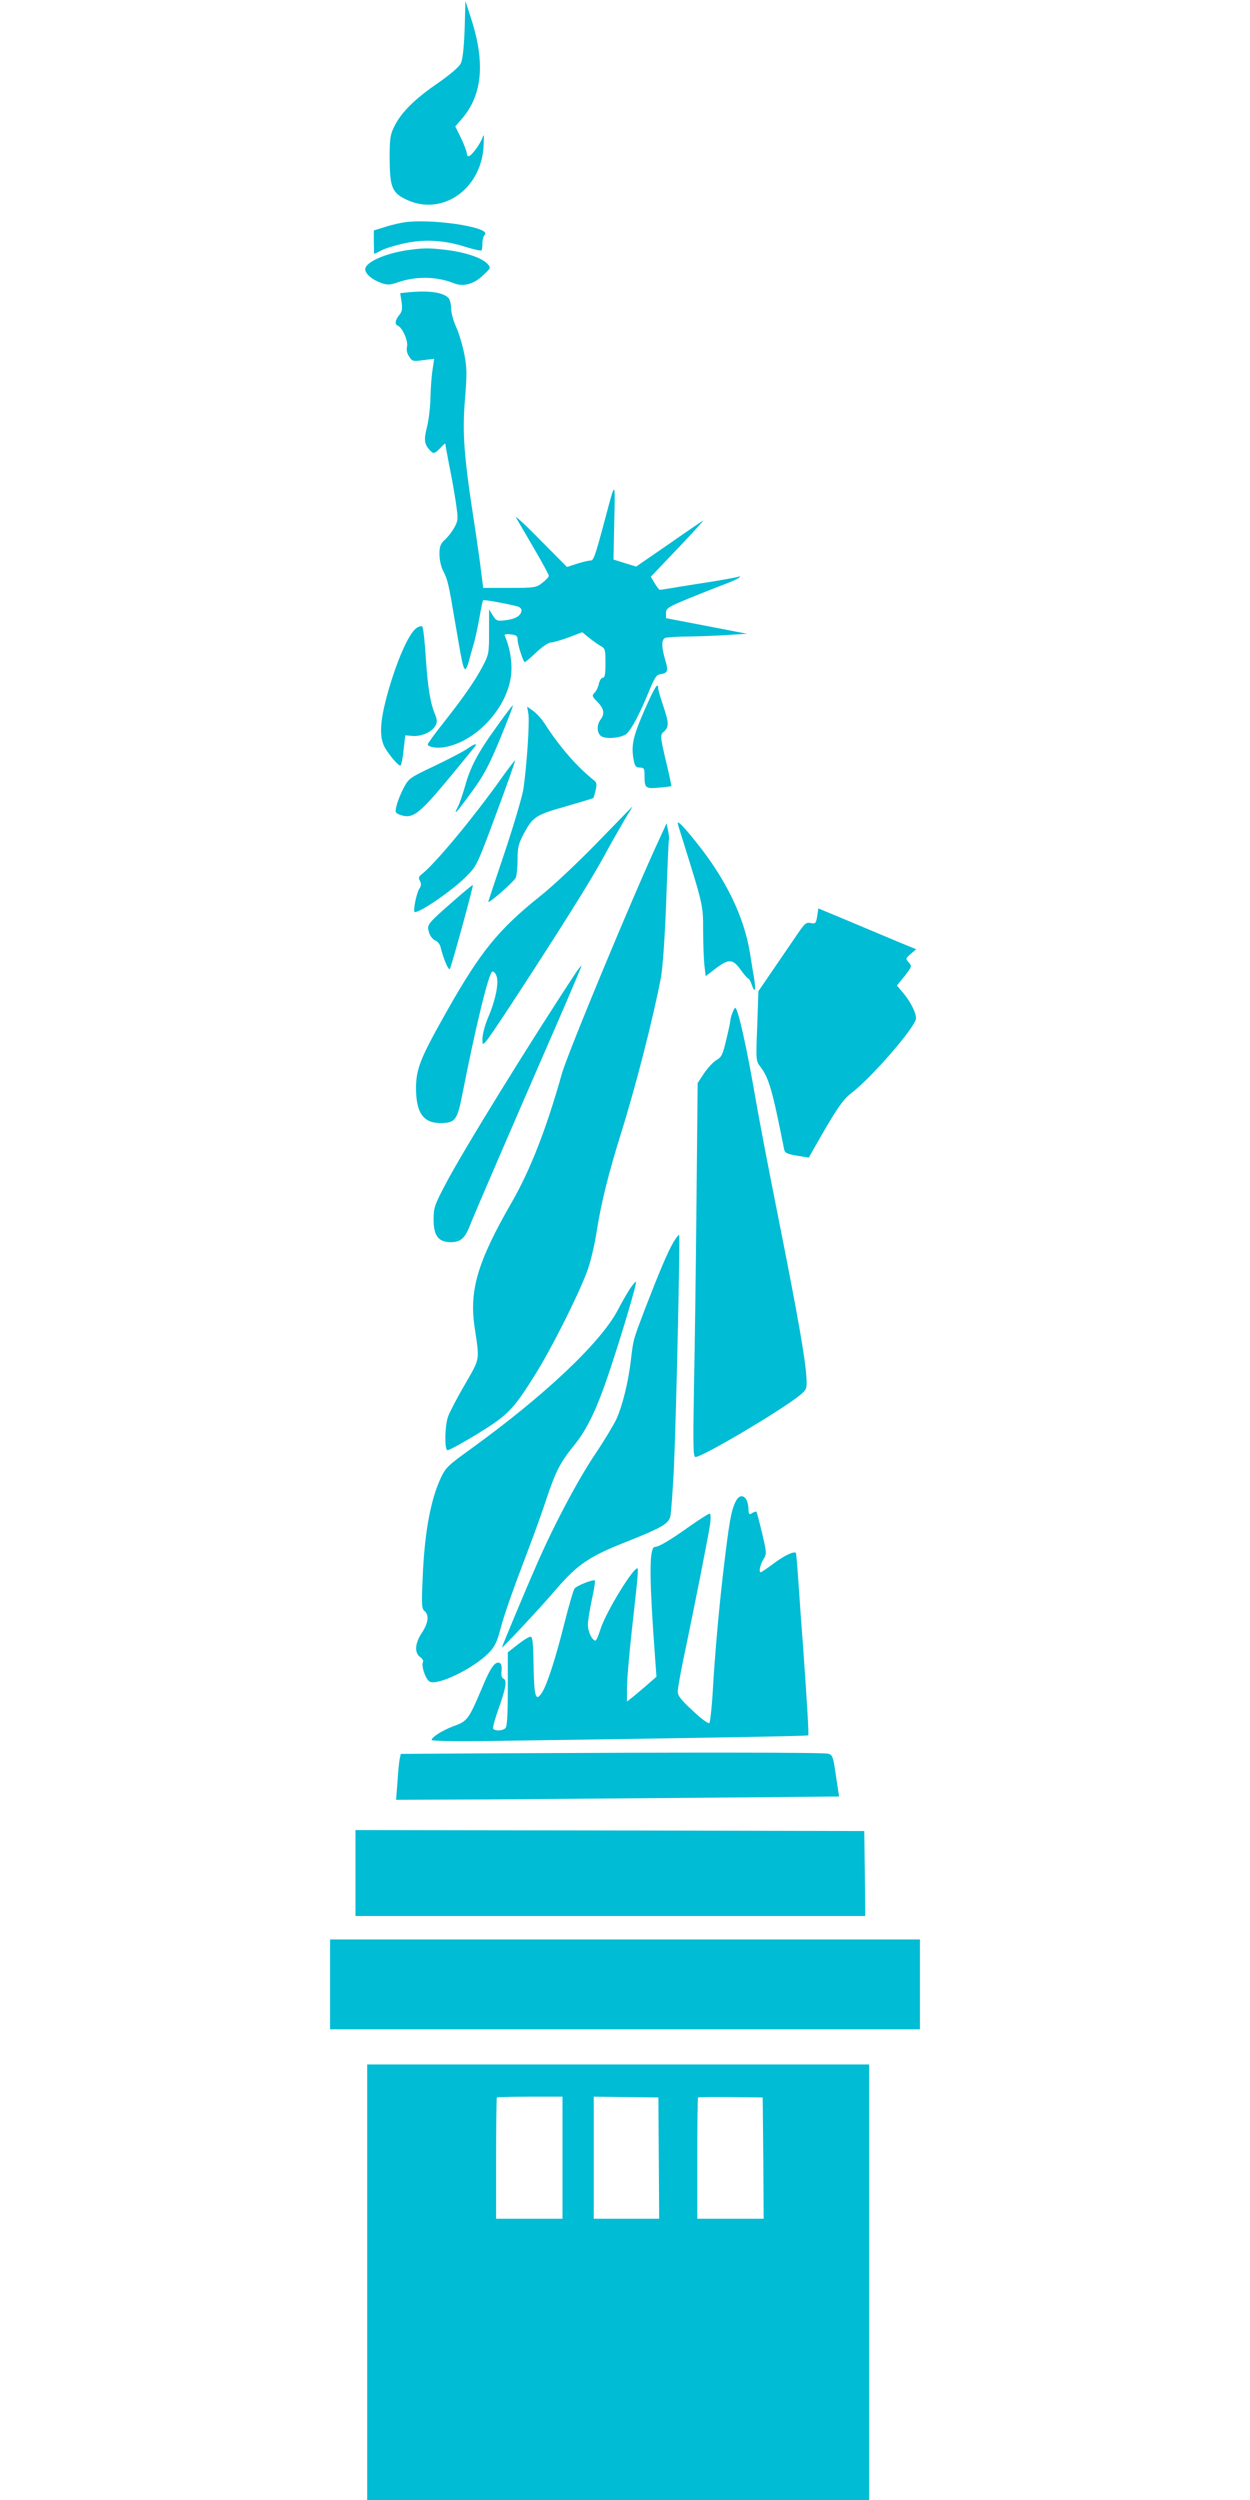 <?xml version="1.0" standalone="no"?>
<!DOCTYPE svg PUBLIC "-//W3C//DTD SVG 20010904//EN"
 "http://www.w3.org/TR/2001/REC-SVG-20010904/DTD/svg10.dtd">
<svg version="1.0" xmlns="http://www.w3.org/2000/svg"
 width="640pt" height="1280pt" viewBox="0 0 640 1280"
 preserveAspectRatio="xMidYMid meet">
<g transform="translate(0,1280) scale(0.1,-0.1)"
fill="#00bcd4" stroke="none">
<path d="M2379 12650 c-4 -97 -10 -155 -20 -175 -9 -18 -53 -56 -119 -102
-118 -81 -186 -149 -221 -220 -21 -42 -24 -62 -24 -163 1 -151 12 -178 90
-214 182 -83 380 57 391 277 3 54 2 65 -5 44 -11 -33 -58 -97 -72 -97 -5 0 -9
7 -9 15 0 8 -13 43 -29 77 l-30 61 35 40 c104 122 119 287 46 512 l-29 90 -4
-145z"/>
<path d="M2055 11659 c-27 -5 -71 -16 -96 -25 l-45 -14 0 -60 c1 -33 1 -60 2
-60 0 0 20 9 43 21 24 11 80 27 125 36 100 19 196 12 299 -21 42 -13 79 -21
82 -18 3 3 5 19 5 37 0 17 5 36 12 43 39 39 -295 88 -427 61z"/>
<path d="M2085 11519 c-115 -17 -215 -62 -215 -98 0 -24 39 -56 86 -71 28 -10
43 -9 82 5 94 32 199 30 288 -6 46 -18 100 -4 147 41 41 38 41 39 23 59 -27
30 -112 59 -208 71 -93 11 -118 11 -203 -1z"/>
<path d="M2087 11303 l-38 -4 7 -45 c5 -33 2 -49 -8 -62 -24 -28 -29 -52 -12
-59 24 -9 55 -79 48 -108 -4 -16 0 -35 11 -51 15 -24 20 -25 72 -18 l56 7 -8
-54 c-5 -30 -10 -94 -11 -144 -1 -49 -9 -118 -18 -152 -16 -63 -14 -85 12
-115 20 -24 27 -23 57 9 14 15 25 25 25 21 0 -4 9 -53 20 -110 12 -57 27 -143
34 -191 12 -82 12 -91 -6 -125 -11 -20 -32 -49 -49 -64 -24 -23 -29 -35 -29
-76 0 -27 8 -64 19 -85 24 -48 27 -61 61 -262 36 -212 41 -234 51 -241 4 -2
13 15 19 38 6 24 18 66 26 93 8 28 21 88 29 134 8 46 16 86 19 88 4 4 139 -21
179 -33 9 -3 17 -11 17 -18 0 -26 -27 -44 -76 -51 -49 -6 -52 -5 -71 24 l-19
31 0 -114 c0 -110 -1 -117 -33 -178 -39 -74 -96 -156 -203 -292 -43 -54 -78
-103 -78 -107 0 -14 48 -22 88 -14 168 30 331 215 340 385 4 59 -9 129 -34
186 -3 6 9 9 31 6 28 -3 35 -8 35 -26 0 -26 29 -116 37 -116 4 0 30 23 59 50
29 28 62 50 73 50 11 0 52 12 91 26 l71 27 37 -30 c20 -16 47 -35 60 -42 20
-11 22 -19 22 -86 0 -57 -3 -75 -14 -75 -7 0 -16 -14 -20 -31 -3 -16 -13 -37
-22 -46 -14 -14 -13 -19 15 -47 34 -35 38 -61 16 -90 -22 -30 -19 -73 6 -87
28 -15 105 -6 128 15 25 23 67 103 111 210 31 76 41 92 61 94 38 6 42 16 25
73 -20 67 -20 105 0 113 9 3 61 7 117 7 56 1 147 4 202 8 l100 6 -207 40 -208
40 0 26 c0 25 9 31 126 79 70 28 152 61 183 72 31 12 61 26 66 31 7 7 4 8 -8
3 -11 -3 -76 -15 -145 -26 -70 -11 -154 -24 -187 -30 -33 -5 -63 -10 -67 -10
-3 0 -15 15 -26 34 l-20 33 142 149 c77 81 134 144 126 139 -8 -5 -89 -60
-179 -123 l-164 -113 -58 18 -58 18 4 195 c5 216 7 216 -49 5 -51 -190 -57
-205 -73 -205 -9 0 -39 -7 -68 -16 l-52 -17 -138 139 c-75 77 -131 128 -123
114 8 -14 49 -84 91 -156 42 -72 77 -136 77 -142 0 -6 -15 -22 -33 -36 -32
-25 -40 -26 -168 -26 l-135 0 -17 133 c-10 72 -22 157 -27 187 -55 356 -64
470 -49 650 10 125 10 156 -4 228 -9 46 -28 108 -42 139 -14 30 -25 72 -25 92
0 21 -6 44 -12 53 -25 31 -100 42 -211 31z"/>
<path d="M2132 9584 c-43 -30 -112 -194 -158 -374 -27 -108 -30 -176 -10 -224
14 -34 72 -106 86 -106 4 0 12 35 16 78 l9 77 37 -3 c45 -4 101 21 117 52 10
18 10 29 -1 57 -25 59 -38 140 -48 293 -5 82 -13 153 -18 158 -4 4 -18 1 -30
-8z"/>
<path d="M3297 9158 c-58 -135 -67 -178 -51 -257 5 -24 12 -31 30 -31 21 0 24
-5 24 -39 0 -66 4 -70 73 -64 34 3 63 7 64 8 2 0 -8 46 -21 101 -37 157 -38
160 -16 179 26 23 25 45 -5 133 -14 41 -25 80 -25 88 0 36 -19 4 -73 -118z"/>
<path d="M2542 9078 c-97 -134 -135 -207 -162 -307 -12 -40 -27 -86 -36 -102
-26 -51 -7 -31 70 75 63 86 88 133 146 272 38 93 68 170 66 172 -2 2 -40 -48
-84 -110z"/>
<path d="M2705 9147 c8 -39 -9 -282 -26 -392 -7 -38 -49 -182 -95 -319 -46
-137 -84 -251 -84 -253 0 -13 134 105 141 124 5 13 9 56 9 95 0 59 5 79 31
128 47 88 62 98 215 141 76 22 139 41 142 43 2 3 7 21 12 41 6 27 5 39 -7 48
-90 72 -177 172 -255 293 -15 23 -41 52 -58 64 l-31 22 6 -35z"/>
<path d="M2392 8966 c-18 -13 -93 -52 -166 -87 -129 -61 -133 -64 -159 -113
-15 -28 -31 -68 -36 -89 -9 -35 -8 -39 15 -48 67 -25 98 -1 269 206 54 66 105
128 113 138 21 24 3 21 -36 -7z"/>
<path d="M2572 8822 c-147 -207 -344 -445 -415 -500 -13 -10 -15 -17 -7 -32 8
-15 7 -26 -4 -42 -15 -25 -33 -118 -22 -118 32 0 197 115 264 183 53 53 56 60
153 322 55 147 98 269 96 271 -1 2 -31 -36 -65 -84z"/>
<path d="M3061 8489 c-97 -100 -227 -223 -295 -277 -216 -173 -306 -284 -482
-596 -133 -236 -154 -289 -154 -390 1 -125 38 -177 128 -176 73 1 83 15 109
146 68 346 134 618 153 629 6 3 15 -5 21 -19 15 -33 -2 -123 -42 -216 -17 -41
-29 -86 -29 -112 0 -43 1 -41 141 170 242 370 416 646 482 769 35 65 83 148
105 186 23 37 41 67 39 67 -1 -1 -80 -82 -176 -181z"/>
<path d="M3470 8586 c0 -4 9 -35 20 -69 110 -351 110 -352 110 -476 0 -65 3
-145 6 -178 l7 -61 51 39 c67 51 88 50 128 -6 18 -25 35 -45 39 -45 4 0 12
-14 18 -32 16 -46 22 -29 12 33 -5 30 -15 88 -21 129 -31 189 -124 380 -278
571 -60 75 -92 108 -92 95z"/>
<path d="M3381 8515 c-132 -282 -477 -1113 -505 -1215 -78 -278 -161 -491
-256 -656 -175 -304 -218 -450 -190 -639 26 -175 29 -156 -50 -294 -40 -68
-78 -142 -86 -164 -16 -45 -19 -163 -4 -172 5 -3 73 34 152 82 159 98 185 124
298 305 88 140 240 445 273 549 15 46 34 129 42 184 23 147 60 296 127 510 75
241 162 581 202 790 9 48 20 203 27 390 6 171 12 312 14 315 2 3 0 23 -4 45
l-8 40 -32 -70z"/>
<path d="M2330 8194 c-143 -125 -145 -128 -134 -166 5 -19 19 -37 32 -43 13
-5 25 -21 28 -35 13 -56 42 -125 48 -110 19 53 122 430 117 429 -3 0 -44 -34
-91 -75z"/>
<path d="M4184 8109 c-6 -37 -9 -40 -33 -35 -23 5 -31 -2 -65 -52 -21 -31 -76
-111 -121 -177 l-82 -120 -6 -178 c-7 -178 -7 -178 17 -210 43 -57 61 -119
121 -423 4 -17 16 -23 65 -31 l61 -10 26 46 c115 203 147 250 194 286 102 78
329 340 329 381 0 30 -29 87 -68 133 l-30 35 40 49 c37 48 38 50 21 69 -17 19
-17 21 10 44 l28 24 -23 9 c-13 5 -108 45 -213 89 -104 44 -207 87 -227 95
l-38 16 -6 -40z"/>
<path d="M2950 7822 c-232 -351 -581 -916 -670 -1087 -56 -106 -60 -120 -60
-180 0 -82 25 -115 88 -115 52 0 74 21 102 95 23 58 183 430 444 1029 69 159
125 290 123 292 -1 1 -13 -14 -27 -34z"/>
<path d="M3750 7614 c-6 -14 -10 -30 -10 -36 0 -6 -9 -50 -21 -99 -18 -77 -24
-91 -50 -106 -17 -10 -45 -40 -64 -68 l-33 -50 -6 -610 c-3 -335 -9 -766 -13
-957 -5 -295 -4 -348 8 -348 33 0 394 212 517 303 46 35 52 43 52 76 0 89 -38
310 -155 897 -41 205 -88 452 -105 550 -49 284 -92 474 -106 474 -2 0 -9 -12
-14 -26z"/>
<path d="M3447 6438 c-29 -49 -74 -157 -146 -343 -60 -159 -58 -150 -71 -260
-13 -111 -43 -233 -75 -303 -14 -29 -63 -111 -111 -182 -88 -132 -213 -368
-298 -565 -54 -122 -176 -415 -176 -420 0 -7 202 209 280 301 107 124 169 166
352 238 184 73 219 93 230 131 4 17 12 125 18 240 12 258 33 1195 27 1202 -3
2 -16 -15 -30 -39z"/>
<path d="M3223 6198 c-15 -24 -41 -69 -58 -102 -86 -167 -375 -441 -762 -720
-108 -78 -122 -91 -146 -143 -53 -113 -84 -284 -93 -513 -6 -137 -5 -157 10
-169 24 -20 19 -61 -14 -111 -36 -54 -39 -102 -9 -124 12 -8 18 -19 15 -25
-11 -18 13 -90 34 -101 41 -22 227 69 302 147 30 30 42 55 58 114 20 79 63
200 150 429 28 73 69 188 91 255 46 136 68 178 140 267 66 81 117 188 184 390
64 194 137 440 131 445 -2 3 -17 -15 -33 -39z"/>
<path d="M3767 5113 c-24 -48 -34 -105 -67 -388 -21 -182 -41 -414 -50 -574
-5 -91 -14 -169 -18 -173 -5 -5 -42 22 -85 63 -59 54 -77 77 -77 98 0 14 13
89 29 166 60 285 130 642 137 693 4 32 3 52 -3 52 -6 0 -52 -30 -104 -66 -98
-70 -156 -104 -175 -104 -28 0 -30 -123 -9 -440 l16 -225 -38 -33 c-21 -19
-55 -47 -75 -64 l-38 -30 0 64 c0 61 15 218 45 482 8 71 13 132 10 135 -17 16
-165 -226 -191 -312 -10 -31 -21 -57 -25 -57 -17 0 -39 46 -39 80 0 20 9 78
20 129 12 52 18 96 16 99 -8 7 -92 -26 -104 -41 -6 -7 -29 -86 -52 -177 -45
-181 -90 -318 -115 -356 -32 -49 -40 -25 -43 134 -2 122 -5 152 -16 152 -8 0
-37 -18 -65 -40 l-51 -40 0 -188 c0 -133 -4 -192 -12 -200 -14 -14 -54 -16
-63 -3 -3 6 9 49 26 98 39 108 46 151 27 158 -9 4 -13 17 -10 39 2 19 -1 37
-7 40 -24 15 -48 -18 -93 -126 -68 -161 -75 -171 -146 -196 -58 -22 -112 -56
-112 -71 0 -5 129 -7 288 -5 1050 15 1636 25 1640 29 4 3 -5 155 -28 480 -6
72 -15 202 -21 290 -6 88 -12 162 -14 164 -10 10 -59 -13 -114 -54 -33 -25
-63 -45 -66 -45 -11 0 -4 37 13 65 18 29 18 33 -6 135 -14 58 -27 107 -29 110
-2 2 -12 -1 -22 -7 -16 -10 -18 -7 -19 24 -3 63 -41 84 -65 36z"/>
<path d="M2518 3823 l-466 -3 -6 -28 c-3 -15 -8 -67 -11 -117 l-7 -90 484 2
c265 2 776 6 1134 9 l650 6 -16 106 c-14 98 -17 107 -40 113 -24 7 -724 7
-1722 2z"/>
<path d="M1820 3210 l0 -220 1305 0 1305 0 -2 218 -3 217 -1302 3 -1303 2 0
-220z"/>
<path d="M1690 2640 l0 -230 1510 0 1510 0 0 230 0 230 -1510 0 -1510 0 0
-230z"/>
<path d="M1880 1115 l0 -1115 1285 0 1285 0 0 1115 0 1115 -1285 0 -1285 0 0
-1115z m1000 638 l0 -313 -170 0 -170 0 0 308 c0 170 2 311 4 313 2 2 79 4
170 4 l166 0 0 -312z m493 -2 l2 -311 -167 0 -168 0 0 313 0 312 165 -2 166
-2 2 -310z m535 0 l2 -311 -170 0 -170 0 0 308 c0 170 2 311 4 313 2 2 78 3
168 2 l163 -2 3 -310z"/>
</g>
</svg>
